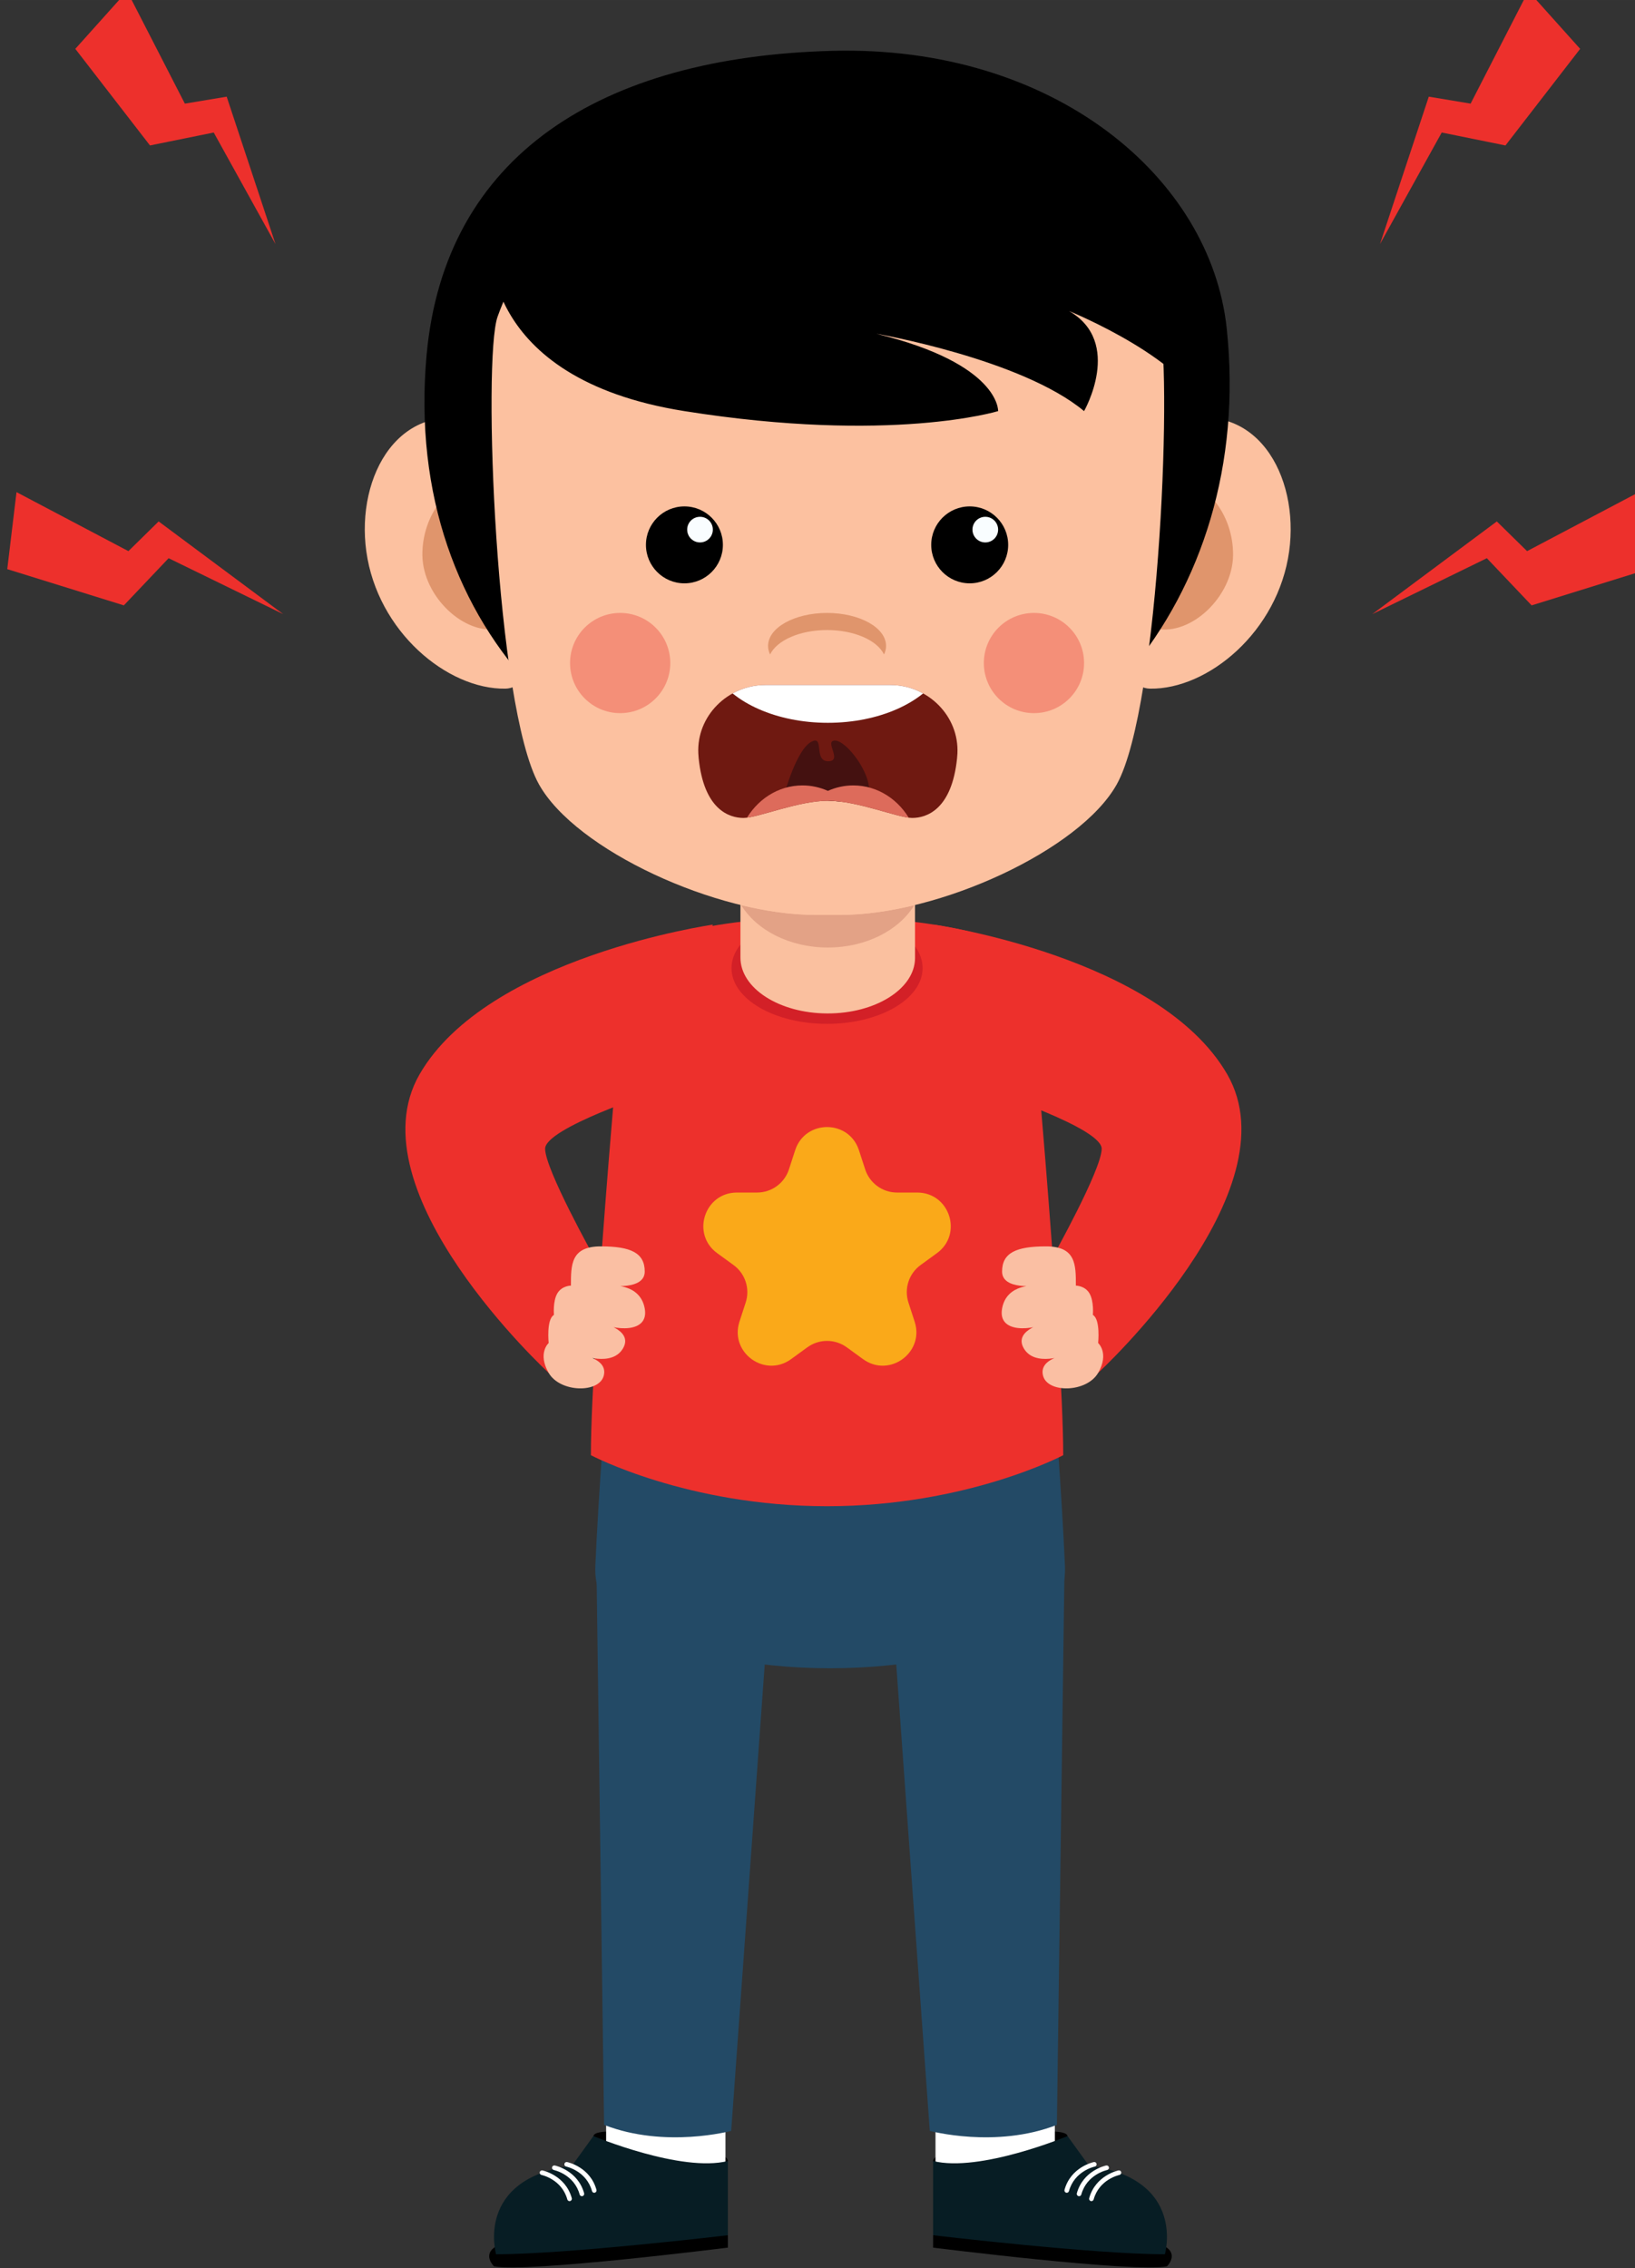 <svg height="346.81" viewBox="0 0 66.146 91.76" width="250" xmlns="http://www.w3.org/2000/svg" xmlns:xlink="http://www.w3.org/1999/xlink"><rect x="0" y="0" width="66.146" height="91.76" fill="#333333" stroke="none"/><clipPath id="a"><path d="m23290.5 14212h-1010.4c-304.2 0-557.4-250-543.1-553.8.6-12.6 1.5-25.4 2.8-38.4 42.3-417 247.8-483.5 362.6-483.5s441.1 139 682.9 139c241.7 0 568-139 682.8-139 114.9 0 320.3 66.5 362.6 483.5 1.3 13 2.3 25.8 2.9 38.4 14.2 303.8-239 553.8-543.1 553.8"/></clipPath><g transform="matrix(.05 0 0 -.05 -80.434 98.773)"><path d="m2470.36 708.27c1.12-26.07-15.07-49.71-39.78-58.1-33.73-11.45-86.34-24.59-150.21-24.59-63.89 0-116.5 13.13-150.22 24.59-24.71 8.38-40.9 32.02-39.77 58.1 1.19 27.59 3.27 61.4 5.78 97.2h368.42c2.5-35.79 4.58-69.6 5.78-97.2" fill="#234a66"/><path d="m2440.09 1204.32c-53.08 30.65-162.22 29.53-162.22 29.53s-109.13 1.12-162.22-29.53c0 0-28.86-312.1-28.86-406.33 0 0 77.8-41.28 191.08-41.28 113.29 0 191.09 41.28 191.09 41.28 0 94.23-28.87 406.33-28.87 406.33" fill="#ed302c"/><path d="m2355.18 1192.1c0-24.9-34.61-45.09-77.31-45.09-42.69 0-77.3 20.19-77.3 45.09 0 24.91 34.61 45.1 77.3 45.1 42.7 0 77.31-20.19 77.31-45.1" fill="#d32027"/><path d="m2207.79 1316.19v-115.47c-.08-24.87 31.28-45.16 70.29-45.29 39-.13 70.88 19.94 70.97 44.82v115.94z" fill="#fac09f"/><path d="m2278.51 1208.77c-30.93 0-57.67 14.02-70.06 34.28 20.76-5.02 41.16-7.86 59.68-7.86h20.79c18.48 0 38.82 2.82 59.53 7.83-12.3-20.19-38.86-34.18-69.71-34.25-.08 0-.15 0-.23 0" fill="#e3a286"/><path d="m1905.06 1529.39c8.99-65.05 65.71-111.9 112.58-111.15 46.86.75 63.4 188.92-17.87 215.03-67.69 21.74-103.16-42.74-94.71-103.88" fill="#fcc1a0"/><path d="m1950.45 1525.92c.53-33.07 33.76-64.9 62.36-59.21 11.15 2.22 6.62 117.88-10.5 119.93-28.96 3.48-52.39-27.65-51.86-60.72" fill="#e0956c"/><path d="m2651.77 1529.39c-8.99-65.05-65.71-111.9-112.57-111.15-46.87.75-63.4 188.92 17.87 215.03 67.69 21.74 103.16-42.74 94.7-103.88" fill="#fcc1a0"/><path d="m2606.38 1525.92c-.52-33.07-33.75-64.9-62.35-59.21-11.16 2.22-6.63 117.88 10.5 119.93 28.96 3.48 52.38-27.65 51.85-60.72" fill="#e0956c"/><path d="m1953.83 1688.04c-20.53-227.26 144.67-374.42 332.12-370.77 187.44 3.64 338.61 171.84 315.32 392.29-12.93 122.41-139.97 229.43-319.03 224.77-187.41-4.88-313.8-84.68-328.41-246.29"/><path d="m2512.31 1340.85c-29.7-53.28-143.82-105.66-223.39-105.66h-20.79c-79.56 0-193.68 52.38-223.39 105.66-35.12 63.05-45.68 344.35-33.43 378.46 40.72 113.06 138.79 114.68 267.24 114.68 128.4 0 226.51-1.62 267.19-114.68 12.26-34.11 1.69-315.41-33.43-378.46" fill="#fcc1a0"/><path d="m2193.59 1534.59c0-17.19-13.94-31.13-31.13-31.13s-31.13 13.94-31.13 31.13 13.94 31.12 31.13 31.12 31.13-13.93 31.13-31.12"/><path d="m2185.45 1546.93c0-5.73-4.64-10.38-10.37-10.38s-10.38 4.65-10.38 10.38 4.65 10.37 10.38 10.37 10.37-4.64 10.37-10.37" fill="#f9fdff"/><path d="m2424.42 1534.59c0-17.19-13.94-31.13-31.13-31.13s-31.13 13.94-31.13 31.13 13.94 31.12 31.13 31.12 31.13-13.93 31.13-31.12"/><path d="m2416.28 1546.93c0-5.73-4.64-10.38-10.37-10.38s-10.38 4.65-10.38 10.38 4.65 10.37 10.38 10.37 10.37-4.64 10.37-10.37" fill="#f9fdff"/><path d="m2325.61 1452.84c0-2.4-.57-4.74-1.65-6.95-5.42 11.39-24 19.77-46.1 19.77-22.08 0-40.65-8.38-46.07-19.77-1.09 2.21-1.65 4.55-1.65 6.95 0 14.74 21.36 26.66 47.72 26.66 26.39 0 47.75-11.92 47.75-26.66" fill="#e0956c"/><path d="m2110.47 1398.42c-22.39 0-40.55 18.15-40.55 40.54 0 22.4 18.16 40.55 40.55 40.55s40.55-18.15 40.55-40.55c0-22.39-18.16-40.54-40.55-40.54" fill="#f48f78"/><path d="m2445.28 1398.42c-22.39 0-40.55 18.15-40.55 40.54 0 22.4 18.16 40.55 40.55 40.55s40.55-18.15 40.55-40.55c0-22.39-18.16-40.54-40.55-40.54" fill="#f48f78"/><path d="m2005.76 1779.79s-10.73-110.38 156.7-136.97 253.82 0 253.82 0 1.83 38.14-98.48 62.58c0 0 117.3-20.28 168.03-62.58 0 0 31.81 55.59-12.15 80.97 0 0 99.14-40.2 111.22-85.81 0 0-30.82 229.03-223.59 240.52-192.77 11.48-317.1-32.1-355.55-98.71"/><g clip-path="url(#a)" transform="scale(.1)"><path d="m23290.5 14212h-1010.4c-304.2 0-557.4-250-543.1-553.8.6-12.6 1.5-25.4 2.8-38.4 42.3-417 247.8-483.5 362.6-483.5s441.1 139 682.9 139c241.7 0 568-139 682.8-139 114.9 0 320.3 66.5 362.6 483.5 1.3 13 2.3 25.8 2.9 38.4 14.2 303.8-239 553.8-543.1 553.8" fill="#6f1911"/><path d="m22435.6 13337.1s95.3 345.6 211.5 412.7c116.2 67 17.8-154.8 140.4-154.8 122.7 0-37.2 167.4 55.6 167.4 92.9 0 299.2-270.6 273.4-425.3-25.7-154.8-680.9 0-680.9 0" fill="#441110"/><path d="m23697.1 14301.2c-140.6-231.2-495.6-395.2-911.8-395.2-416.3 0-771.2 164-911.9 395.2 155 54.5 438.8 28.2 824.6 30.8h174.5c385.8-2.6 669.7 23.7 824.6-30.8" fill="#fff"/><path d="m23456.8 13108c-186.8-223-424.1-367.2-666.6-368.4h-9.8c-242.5 1.2-479.8 145.4-666.7 368.4 92.9 174.3 267 291.5 466.3 291.5 72.5 0 142.1-16 205.3-44.2 63.1 28.2 132.7 44.2 205.3 44.2 199.3 0 373.4-117.2 466.2-291.5" fill="#dd6b5b"/></g><path d="m2472.47 247.05c-2.1 11.97-108.8-7.71-108.8-20.15s57.45-21.36 75.73-12.44c18.28 8.91 33.07 32.59 33.07 32.59"/><path d="m2462.18 199.07h-96.56v89.26h96.56z" fill="#fff"/><path d="m2363.67 166.82v-10.02s163.3-20.51 189.23-15.14c0 0 9.8 9.5-1.67 16.12-11.46 6.62-187.56 9.04-187.56 9.04"/><path d="m2363.67 226.9v-60.08s129.68-15.39 187.56-15.39c0 0 17.59 60.81-61.54 71.8l-17.22 23.82s-71.07-29.68-108.8-20.15" fill="#071d24"/><path d="m2328.7 700.33 32.29-449.06s53.39-14.48 102.84 4.85l6.1 445.54z" fill="#234a66"/><path d="m2471.81 201.18c-.17 0-.34.03-.5.07-1 .28-1.59 1.31-1.31 2.31 5.06 18.35 22.96 22.31 23.72 22.47 1.01.2 2-.43 2.22-1.44.21-1.01-.44-2.01-1.44-2.22-.67-.15-16.44-3.69-20.89-19.81-.23-.83-.98-1.38-1.8-1.38" fill="#fff"/><path d="m2481.79 198.4c-.17 0-.33.02-.5.07-1 .27-1.58 1.31-1.31 2.3 5.07 18.36 22.96 22.32 23.72 22.48 1.02.21 2.01-.43 2.22-1.44.21-1.02-.43-2.01-1.44-2.23-.67-.14-16.44-3.68-20.89-19.8-.22-.83-.98-1.38-1.8-1.38" fill="#fff"/><path d="m2491.77 194.42c-.16 0-.33.02-.5.06-.99.28-1.58 1.31-1.31 2.31 5.07 18.36 22.97 22.32 23.73 22.47 1.01.22 2-.43 2.21-1.44.22-1.01-.43-2-1.44-2.22-.67-.15-16.44-3.69-20.88-19.81-.23-.83-.99-1.37-1.81-1.37" fill="#fff"/><path d="m2088.82 247.05c2.1 11.97 108.8-7.71 108.8-20.15s-57.45-21.36-75.73-12.44c-18.28 8.91-33.07 32.59-33.07 32.59"/><path d="m2099.11 199.07h96.56v89.26h-96.56z" fill="#fff"/><path d="m2197.62 166.82v-10.02s-163.3-20.51-189.23-15.14c0 0-9.8 9.5 1.67 16.12 11.46 6.62 187.56 9.04 187.56 9.04"/><path d="m2197.62 226.9v-60.08s-129.68-15.39-187.56-15.39c0 0-17.59 60.81 61.54 71.8l17.22 23.82s71.07-29.68 108.8-20.15" fill="#071d24"/><path d="m2232.59 700.33-32.28-449.06s-53.4-14.48-102.85 4.85l-6.1 445.54z" fill="#234a66"/><path d="m2089.48 201.18c.17 0 .34.03.5.07 1 .28 1.59 1.31 1.31 2.31-5.06 18.35-22.96 22.31-23.72 22.47-1.01.2-2-.43-2.22-1.44-.21-1.01.44-2.01 1.45-2.22.67-.15 16.43-3.69 20.88-19.81.23-.83.98-1.38 1.8-1.38" fill="#fff"/><path d="m2079.5 198.4c.17 0 .33.02.5.07 1 .27 1.58 1.31 1.31 2.3-5.07 18.36-22.96 22.32-23.72 22.48-1.02.21-2.01-.43-2.22-1.44-.21-1.02.43-2.01 1.44-2.23.67-.14 16.44-3.68 20.89-19.8.22-.83.98-1.38 1.8-1.38" fill="#fff"/><path d="m2069.52 194.42c.16 0 .33.02.5.06.99.28 1.58 1.31 1.31 2.31-5.07 18.36-22.97 22.32-23.73 22.47-1.01.22-2-.43-2.21-1.44-.22-1.01.43-2 1.44-2.22.67-.15 16.44-3.69 20.88-19.81.23-.83.99-1.37 1.81-1.37" fill="#fff"/><path d="m2303.67 1044.76 5.04-15.49c3.63-11.18 14.05-18.75 25.8-18.75h16.29c26.28 0 37.21-33.63 15.95-49.07l-13.18-9.58c-9.51-6.91-13.49-19.15-9.86-30.33l5.04-15.5c8.12-24.99-20.49-45.77-41.75-30.33l-13.18 9.58c-9.51 6.91-22.38 6.91-31.89 0l-13.18-9.58c-21.26-15.44-49.87 5.34-41.75 30.33l5.04 15.5c3.63 11.18-.35 23.42-9.86 30.33l-13.18 9.58c-21.26 15.44-10.33 49.07 15.95 49.07h16.29c11.75 0 22.17 7.57 25.8 18.75l5.03 15.49c8.12 24.99 43.48 24.99 51.6 0" fill="#faa919"/><path d="m2364.38 1227.29s182.45-26.12 237.27-121.08-104.44-241.62-104.44-241.62l-36.98 93.36s39.85 71.23 39.85 87.99-88.76 45.77-88.76 45.77z" fill="#ed302c"/><path d="m2479.2 935.21c0 17.06 0 31.75-24.17 31.75s-35.54-5.21-35.54-20.38 27.96-11.37 27.96-11.37-24.17 2.36-27.96-18.49 25.62-17.72 37.44-10.9c0 0-28.91-5.73-19.91-21.33 9.01-15.59 34.6-5.21 34.6-5.21s-22.75-2.84-18.96-17.06 35.32-13.62 44.55 2.37c9.23 15.98 0 24.17 0 24.17s2 19.13-4.26 22.75c0 0 .98 10.94-2.7 17.32s-11.05 6.38-11.05 6.38" fill="#fabfa3"/><path d="m2185.45 1227.29s-182.44-26.12-237.27-121.08c-54.82-94.96 104.44-241.62 104.44-241.62l36.98 93.36s-39.85 71.23-39.85 87.99 88.76 45.77 88.76 45.77z" fill="#ed302c"/><path d="m2070.63 935.21c0 17.06 0 31.75 24.17 31.75s35.55-5.21 35.55-20.38-27.97-11.37-27.97-11.37 24.17 2.36 27.97-18.49c3.79-20.85-25.63-17.72-37.44-10.9 0 0 28.91-5.73 19.9-21.33-9-15.59-34.6-5.21-34.6-5.21s22.75-2.84 18.96-17.06-35.32-13.62-44.55 2.37c-9.23 15.98 0 24.17 0 24.17s-2 19.13 4.27 22.75c0 0-.99 10.94 2.69 17.32s11.05 6.38 11.05 6.38" fill="#fabfa3"/><g fill="#ed302c"><path d="m2845.32 1982.66 41.9-46.73-60.43-78.16-51.57 10.47-49.95-90.24 39.48 119.25 33.84-5.64z"/><path d="m2934.79 1577.26 7.5-62.32-94.34-29.32-36.23 38.17-92.69-45.24 100.76 75 24.48-24.04z"/><path d="m1711.51 1982.66-41.9-46.73 60.43-78.16 51.57 10.47 49.96-90.24-39.48 119.25-33.84-5.64z"/><path d="m1622.04 1577.26-7.49-62.32 94.34-29.32 36.22 38.17 92.7-45.24-100.77 75-24.47-24.04z"/></g></g></svg>